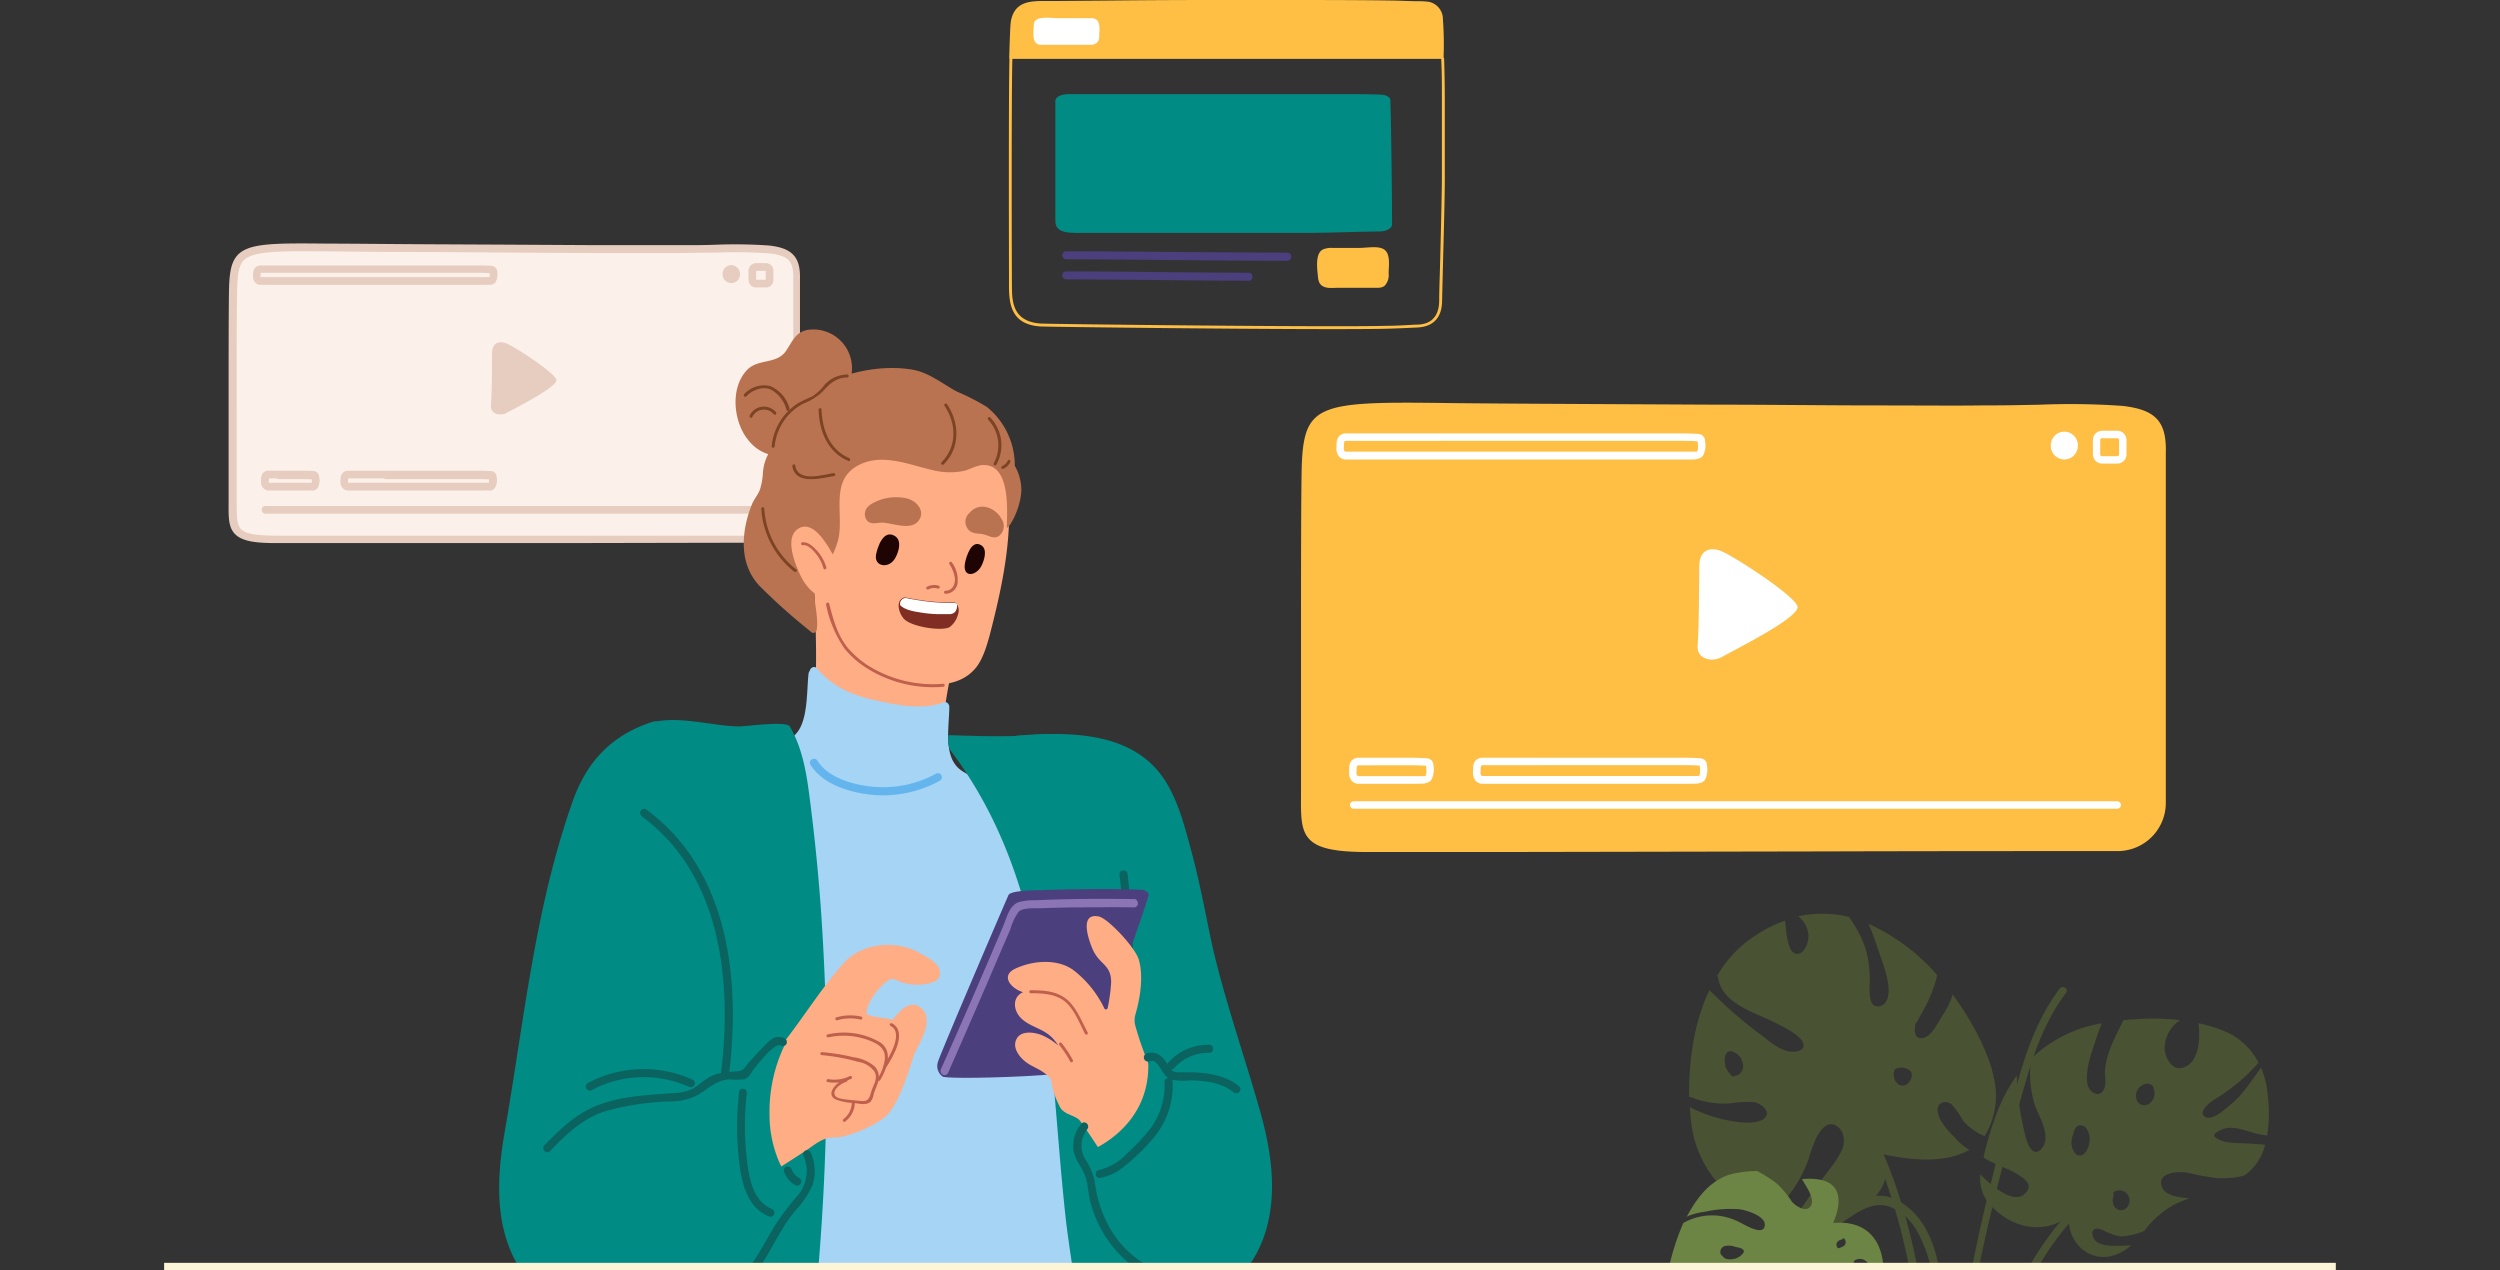 <svg id="Layer_1" data-name="Layer 1" xmlns="http://www.w3.org/2000/svg" xmlns:xlink="http://www.w3.org/1999/xlink" viewBox="0 0 370 188"><rect x="0" y="0" width="370" height="188" fill="#333333" stroke="none"/><defs><style>.cls-1,.cls-8{fill:none;}.cls-2{clip-path:url(#clip-path);}.cls-3{fill:#fcf1ea;}.cls-4{fill:#495233;}.cls-5{fill:#6c8444;}.cls-6,.cls-7{fill:#e6cdbf;}.cls-6,.cls-8{stroke:#e6cdbf;}.cls-11,.cls-13,.cls-17,.cls-19,.cls-21,.cls-6,.cls-8{stroke-linecap:round;stroke-linejoin:round;}.cls-11,.cls-17,.cls-19,.cls-21,.cls-6,.cls-8{stroke-width:0.75px;}.cls-9{fill:#ffbf44;}.cls-10{fill:#008b85;}.cls-11,.cls-18{fill:#4b3f7e;}.cls-11{stroke:#4b3f7e;}.cls-12,.cls-13{fill:#fff;}.cls-13{stroke:#fff;stroke-width:0.5px;}.cls-14{fill:#babad1;}.cls-15{fill:#ffad85;}.cls-16{fill:#a5d4f5;}.cls-17{fill:#0a635f;stroke:#0a635f;}.cls-19{fill:#8c75b5;stroke:#8c75b5;}.cls-20{fill:#bf604d;}.cls-21{fill:#64b5ee;stroke:#64b5ee;}.cls-22{fill:#1f0404;}.cls-23{fill:#ba7350;}.cls-24{fill:#802d24;}.cls-25{fill:#7d4325;}.cls-26{fill:#fdf5d7;}</style><clipPath id="clip-path"><rect class="cls-1" width="370" height="188"/></clipPath></defs><g class="cls-2"><path class="cls-3" d="M45,36.81c-9.29,0-10,.75-10.26,5.38-.09,2-.09,11.71-.08,18.84,0,3.55,0,6.62,0,8,0,2.29,0,3.88,0,4.32s0,.83,0,1.2c0,1.93,0,3.2.72,4s2.3,1.08,5.36,1.1c2.26,0,6.68,0,12.44,0l31.54,0,28.79,0a4.28,4.28,0,0,0,4.27-4.28V41.34c.08-2.88-.83-3.86-3.88-4.21a70.93,70.93,0,0,0-8-.11c-1.47,0-3.1,0-4.91.06h-.65c-2.22,0-6.31,0-11.83,0L74.32,37,64,36.93c-6.39,0-11.91-.06-15.57-.1Z"/><path class="cls-4" d="M282.51,160.19a1.16,1.16,0,0,1-1.58.28l-.09-.09a1.86,1.86,0,0,1-.46-2,.2.2,0,0,1,.18-.19h0a2,2,0,0,1,2,.19C283.16,158.71,283,159.64,282.51,160.19Zm-25.5-1h-.18a.4.4,0,0,1-.46.1l-.19-.19a3.75,3.75,0,0,1-.83-1.3v-.27a1.94,1.94,0,0,1-.1-.75c0-.55.28-1.29,1-1.2a2.29,2.29,0,0,1,1.67,1.76,1.48,1.48,0,0,1-.93,1.85Zm34.49,11a8.73,8.73,0,0,1-2.22-1.86c-1-1-2.51-2.59-2.51-4.08,0-1.2,1.3-1.48,2.14-.74a14.36,14.36,0,0,1,1.66,2.41,8.57,8.57,0,0,0,3.16,2.23,11.56,11.56,0,0,0,1.39-8.53c-.65-3.34-2.88-8-6.12-12.43a11.44,11.44,0,0,1-1.49,3.06c-.64,1-1.57,3-2.78,3.34s-1.48-.74-1.29-1.67v-.18h0a.34.34,0,0,1,.09-.28c0-.09.09-.09.18-.19.65-1.29,1.49-2.59,2-3.89a18.31,18.31,0,0,0,1-3.06,29.46,29.46,0,0,0-10.19-7.6c.74,1.57,1.29,3.43,1.85,5s1.85,5.1.65,6.68a1.33,1.33,0,0,1-1.58.46c-.83-.46-.74-2.22-.74-3.06a16,16,0,0,0-.65-5.56,17.72,17.72,0,0,0-2.41-4.54,17,17,0,0,0-7.51-.09,3.92,3.92,0,0,1,1.49,2.5c.18.93-.38,3-1.58,3.06-1.58.09-1.67-3.52-1.85-4.91a17.94,17.94,0,0,0-4.27,2.13,17,17,0,0,0-5.75,6c0,.1,0,.1.1.19.46,4,5.56,5.28,8.62,6.86.92.46,4.45,2.13,4,3.52-.27.74-1.48.74-2.13.65-1.48-.28-2.87-1.48-4.08-2.41a66.28,66.28,0,0,1-7.69-6.67c-2.51,5.28-3.06,11.31-3,15.85h.28a13,13,0,0,0,5.65.93,16.53,16.53,0,0,1,3.71-.19c1,.19,2.6,1.39,1.49,2.41-1,.83-3.16.65-4.36.46a21.71,21.71,0,0,1-6.68-2.13c.1,1.11.19,2.23.37,3.34A16.59,16.59,0,0,0,261.65,180a18.5,18.5,0,0,0,6-8.43c.46-1.39,1.48-5.29,3.52-5.2a2.18,2.18,0,0,1,1.67,1.95c.28,1.3-.56,2.6-1.3,3.71l-3.34,4.45c-1,1.48-2,3-3.15,4.36a16.71,16.71,0,0,0,7.69-.65c3.9-1.21,8-5.19,5.85-9.37,4,.84,9.08,1.49,12.88-.64Z"/><path class="cls-4" d="M315,178.36a1.19,1.19,0,0,1-1.58.65c-.09-.09-.28-.18-.37-.28a1.72,1.72,0,0,1-.19-1.85c-.09-.09-.18-.37,0-.46a1.49,1.49,0,0,1,2.14,1.94Zm1.29-15.48a1.73,1.73,0,0,1,.56-2.13c.09-.09.09-.09.19-.09a1.12,1.12,0,0,1,1.48,0,.47.47,0,0,1,.18.37,1.86,1.86,0,0,1-.64,2.32,1.19,1.19,0,0,1-1.67-.28C316.35,163,316.25,163,316.25,162.88ZM307.73,171c-.65,0-1-.83-1.12-1.48a3,3,0,0,1,.28-1.76v-.19c.19-.46.37-.93.84-1a1.1,1.1,0,0,1,.92.28,2.63,2.63,0,0,1,.56,2.32C309.12,170,308.47,171.13,307.73,171Zm27.53-1.58c-.74-.09-1.58-.09-2.32-.18-1.57-.09-3.8.09-5.1-.93-.18-.09-.18-.37,0-.55,2.41-2,5.1.18,7.7.27a20.41,20.41,0,0,0,.09-5.84,12.4,12.4,0,0,0-1-4.17c-1.48,1.95-2.69,4.08-4.64,5.56-.74.65-2.68,2.41-3.7,1.67s.83-2.13,1.39-2.5a26.83,26.83,0,0,0,6.58-5.47,9.93,9.93,0,0,0-4.36-4.36,19.93,19.93,0,0,0-4.54-1.48c.37,2.41,0,6-2.32,6.58-1.57.46-2.59-1.39-2.69-2.87a5.1,5.1,0,0,1,2.32-4.17,37,37,0,0,0-7.14-.1c-.46,0-.83.1-1.3.1v.09c-1.11,2.22-2.41,4.63-2.68,7.14-.1.92.27,2.13-.19,3.06-.74,1.39-2.22.27-2.41-.84-.37-2,.56-4.54,1.21-6.49a25.22,25.22,0,0,1,.92-2.5,19.76,19.76,0,0,0-8.16,3.34,15,15,0,0,0-2.31,1.94,15.46,15.46,0,0,0,.65,7.14c.64,1.58,2.5,4.64.74,6.31-1.21,1.11-2-1-2.23-2a42.68,42.68,0,0,1-1.3-9,25.25,25.25,0,0,0-3.05,5.84,47.43,47.43,0,0,0-1.86,6.3c1.48,1,3.34,1.48,4.91,2.41.75.47,2.32,1.39,1.58,2.5-1.48,2.42-5-.37-6.95-2.41a5.71,5.71,0,0,0,1.85,4.92c3,3.06,7.6,4,11.22,1.3-.19,3.52,2.5,6.49,6,5.93a6.51,6.51,0,0,0,3.25-1.67,21.57,21.57,0,0,1-2.41.09c-1,0-2.87-.09-3.25-1.39s.65-1.3,1.49-.92a8.62,8.62,0,0,0,2.59.92,9.45,9.45,0,0,0,3.53-.83,13.76,13.76,0,0,1,4.45-3.9,23.16,23.16,0,0,1,2.22-.92c-1.48-.1-3.61-.37-4.08-1.67-.83-2.23,2.6-2.32,3.71-2.13a38,38,0,0,0,4.54.83,14,14,0,0,0,3.9-.37,5.28,5.28,0,0,0,.74-.56,8,8,0,0,0,2.41-4.08Z"/><path class="cls-4" d="M297,195.05a5.48,5.48,0,0,0,1.21-.09c.46-1.21.92-2.5,1.48-3.71.18-.28.28-.65.46-.93a44.1,44.1,0,0,1,12.7-15.57c.56-.46-.27-1.3-.83-.84a46.14,46.14,0,0,0-13,16c-.09.19-.18.28-.18.46A49.75,49.75,0,0,0,297,195.05Z"/><path class="cls-4" d="M290.48,195.14h1.21c.18-1.66.46-3.33.74-5,.46-2.88,1.11-5.75,1.76-8.62,1.39-6,3-12.06,4.64-18s3.24-11.68,6.95-16.59c.46-.65-.56-1.21-1-.56-3.52,4.73-5.29,10.29-6.77,16-1.85,6.67-3.61,13.35-5.1,20.11-.55,2.6-1.11,5.19-1.57,7.79C291,191.81,290.76,193.48,290.48,195.14Z"/><path class="cls-4" d="M276.11,167.7a63.23,63.23,0,0,1,3.9,9.83c.18.46.27.93.46,1.48h0a93.12,93.12,0,0,1,2.6,11.41c.27,1.48.46,3.06.64,4.54a5.48,5.48,0,0,1,1.21.09c-.19-1.57-.37-3.15-.65-4.63a98,98,0,0,0-2.22-10.2c-.19-.65-.38-1.21-.56-1.86a70.63,70.63,0,0,0-4.36-11.12C276.85,166.31,275.74,167,276.11,167.7Z"/><path class="cls-4" d="M264.89,186.06c3.16-2,6.22-4.17,9.37-6.21,1.76-1.12,3.52-1.95,5.56-1.21l.56.28A6.23,6.23,0,0,1,282,180a11,11,0,0,1,1.58,1.95,20.88,20.88,0,0,1,2.59,8.16c.19,1.57.38,3.24.47,4.82h1.2a42.68,42.68,0,0,0-.46-4.91c-.56-4.08-1.58-8-4.26-10.67a11,11,0,0,0-1.58-1.29,7.61,7.61,0,0,0-1.48-.75,5.4,5.4,0,0,0-4,.1,35.16,35.16,0,0,0-5.1,3.15c-2.22,1.48-4.36,2.87-6.58,4.36C263.69,185.41,264.25,186.43,264.89,186.06Z"/><path class="cls-5" d="M265.08,191.16a.83.83,0,0,0,.09-1,1.21,1.21,0,0,0-1.2-.47c-.19,0-.19.19-.19.38a.59.59,0,0,0-.18.83c.09.09.09.18.18.18A1.12,1.12,0,0,0,265.08,191.16Zm-8.53-4.82a2.33,2.33,0,0,0,1.48-.93c.28-.56-.55-.74-1-.83h-.09a2.94,2.94,0,0,0-1.57-.19.92.92,0,0,0-.75,1,.51.51,0,0,0,.28.46C255.25,186.43,255.9,186.43,256.55,186.34Zm16.41-2a.72.72,0,0,0,0-1c-.09-.1-.28-.1-.28.09a1.17,1.17,0,0,0-.74.37.69.69,0,0,0,0,.84c.09.09.09.09.19.09s.55-.19.83-.37Zm-19.84,10.38c-.09,0-.09,0-.09.09h0a.79.79,0,0,0-.65.74,1,1,0,0,0,.83,1.12,1.23,1.23,0,0,0,.93-.37,1.18,1.18,0,0,0,.19-1.21C254.14,194.59,253.58,194.59,253.12,194.68ZM269,196.26a15.87,15.87,0,0,1,1.39,4.08,24.43,24.43,0,0,1-8.9,1,10.68,10.68,0,0,0,2.41-3.62c.47-1.21,1.3-3.15-.09-4.08-.09-.09-.28-.09-.28,0-.83,1.21-.65,2.6-1,3.89a6.89,6.89,0,0,1-2.22,3.71h-.74c-2.23-.09-4.45-.28-6.58-.55l.09-.1c.37-.18,1.11-.55,1.2-1.11s-.55-.55-.83-.46c-.56.18-.93.74-1.48.92a4.05,4.05,0,0,1-.93.38c-1.76-.19-3.52-.47-5.19-.75-.1,0-.19-.09-.19-.27.09-1.58.19-3.25.37-4.92a10.37,10.37,0,0,1,6.4-3.71c.74-.09,4.82,0,4.17-1.66s-4.17-.65-5.38-.19a20.17,20.17,0,0,0-4.91,3A36.89,36.89,0,0,1,249.13,181a8.64,8.64,0,0,1,8.35-.09c.65.28,3.52,2.13,3.71.46.18-1.39-2.78-2.32-3.9-2.41a17.45,17.45,0,0,0-4.91.37,10.15,10.15,0,0,0-2.78.74c0-.09,0-.09.09-.09h0c1.39-2.6,3.25-5.1,6.21-6.12a16.14,16.14,0,0,1,4.17-.55,20.18,20.18,0,0,1,3,1.94,14.55,14.55,0,0,1,2.13,2.6c.56.65,2.13,1.67,2.78.65.56-.84-.27-2.32-.74-3.06-.18-.28-.37-.65-.55-.93,8.34-.74,4.54,6.49,4.63,6.49,7.7-.65,8.25,6.77,6.86,11.4-.09-.46-.28-.92-.37-1.39a26.93,26.93,0,0,0-.65-2.69c-.28-.92-1-2.31-2.32-1.94-1.11.28-.09,1.57.28,2a10.37,10.37,0,0,1,2.32,5.74c-.09.19-.28.47-.37.65a13,13,0,0,1-4.27,4.18,31.76,31.76,0,0,0-.92-5.2c-.37-1.2-.84-3.24-2.23-3.7-.18-.1-.28,0-.28.18a7.45,7.45,0,0,0,1.4,4.17,7.89,7.89,0,0,1,1.39,4.92,6,6,0,0,1-1.3.64h-.09a15.73,15.73,0,0,0-1.4-4C269.34,195.89,268.88,196,269,196.26Z"/><path class="cls-6" d="M71.62,41.78h-33a.77.77,0,0,1-.57-.21,1,1,0,0,1-.22-.8v-.11c0-.34,0-1,.79-1H70.08c.81,0,2.15,0,2.7.06a.49.49,0,0,1,.43.48v0a2,2,0,0,1-.17,1.34.67.67,0,0,1-.44.24ZM47.7,40H38.59c-.33,0-.39.17-.4.67v.12a.76.76,0,0,0,.11.51.4.4,0,0,0,.29.09H70.26c.9,0,2.13,0,2.3,0a.24.24,0,0,0,.18-.1c.19-.23.11-.82.09-1.05v0c0-.13,0-.13-.09-.14C72.2,40,70.88,40,70.09,40H47.7Z"/><path class="cls-6" d="M45.29,72.22H39.82a.76.76,0,0,1-.58-.22A1.07,1.07,0,0,1,39,71.2v-.11c0-.34,0-1.06.8-1.06h3.93c.8,0,2.14,0,2.68.06a.48.48,0,0,1,.44.48v0A2,2,0,0,1,46.71,72a.63.63,0,0,1-.44.24C46.16,72.21,45.8,72.22,45.29,72.22Zm-4.07-1.79h-1.4c-.33,0-.4.17-.4.67v.12a.66.66,0,0,0,.12.5.35.35,0,0,0,.29.1h4.1c.89,0,2.13,0,2.3,0a.26.26,0,0,0,.18-.09c.19-.24.11-.83.09-1v0c0-.12,0-.12-.1-.13-.52-.07-1.84-.06-2.63-.06H41.22Z"/><path class="cls-6" d="M71.52,72.22h-20A.74.74,0,0,1,51,72a1,1,0,0,1-.23-.79v-.11c0-.34,0-1.06.79-1.06H70c.8,0,2.14,0,2.69.06a.48.48,0,0,1,.43.48v0A1.94,1.94,0,0,1,72.94,72a.63.63,0,0,1-.44.24C72.39,72.21,72,72.22,71.52,72.22ZM57.11,70.43H51.54c-.33,0-.39.17-.4.67v.12a.66.66,0,0,0,.11.5.37.37,0,0,0,.29.1H70.15c.9,0,2.13,0,2.3,0a.26.26,0,0,0,.18-.09,1.74,1.74,0,0,0,.09-1v0c0-.12,0-.12-.09-.13-.52-.07-1.85-.06-2.64-.06H57.11Z"/><path class="cls-7" d="M75.07,50.87c-1-.44-2.22-.35-2.25,1.39,0,2.61,0,5.2-.16,7.79-.08,1.25,1.4,1.57,2.3,1.07,1.61-.89,7.21-3.67,7.4-4.83C82.5,55.46,76.63,51.58,75.07,50.87Z"/><path class="cls-6" d="M113.36,75.65H39.3a.2.2,0,0,1-.2-.2.19.19,0,0,1,.2-.19h74.06a.18.18,0,0,1,.19.19A.19.19,0,0,1,113.36,75.65Z"/><path class="cls-7" d="M108.23,39.24a1.31,1.31,0,0,0-1.29,1.29v.08a1.29,1.29,0,1,0,2.58,0v-.08A1.31,1.31,0,0,0,108.23,39.24Z"/><path class="cls-6" d="M113.36,42.17h-1.47a.73.73,0,0,1-.74-.73V40.06a.74.74,0,0,1,.74-.74h1.47a.74.74,0,0,1,.73.74v1.38A.73.73,0,0,1,113.36,42.17Zm-1.47-2.46a.35.35,0,0,0-.35.35v1.38a.35.35,0,0,0,.35.34h1.47a.34.34,0,0,0,.34-.34V40.06a.35.35,0,0,0-.34-.35Z"/><path class="cls-8" d="M53.12,80,40.68,80c-3.22,0-4.8-.37-5.64-1.23s-.85-2.21-.83-4.23v-1.2c0-.44,0-2,0-4.32,0-1.36,0-4.43,0-8,0-7.53,0-16.89.08-18.86.27-5.67,1.85-5.87,14.09-5.73,3.67,0,9.18.07,15.57.1l10.33.05,14.12.08c5.52,0,9.61,0,11.83,0h.65c1.81,0,3.44,0,4.91-.06a71.74,71.74,0,0,1,8,.11c3.25.37,4.32,1.53,4.23,4.6V75.27a4.67,4.67,0,0,1-4.66,4.67L84.66,80C73.45,80,61.84,80,53.12,80ZM45,36.81c-9.29,0-10,.75-10.26,5.38-.09,2-.09,11.71-.08,18.84,0,3.55,0,6.62,0,8,0,2.29,0,3.88,0,4.32s0,.83,0,1.2c0,1.93,0,3.2.72,4s2.3,1.08,5.36,1.1c2.26,0,6.68,0,12.44,0l31.54,0,28.79,0a4.28,4.28,0,0,0,4.27-4.28V41.34c.08-2.88-.83-3.86-3.88-4.21a70.93,70.93,0,0,0-8-.11c-1.47,0-3.1,0-4.91.06h-.65c-2.22,0-6.31,0-11.83,0L74.32,37,64,36.93c-6.39,0-11.91-.06-15.57-.1Z"/><path class="cls-9" d="M149.64,8.71h64a49.63,49.63,0,0,0-.09-5.85A2.6,2.6,0,0,0,211.51.28a10.45,10.45,0,0,0-1.59-.1c-1.27,0-2.55-.08-3.82-.1-4-.06-8-.07-12-.08L179.39,0q-6.91,0-13.84.07l-9.34.08-1.7,0c-2.21,0-4.38.15-4.9,3-.11.65-.19,3.61-.25,5.48Z"/><path class="cls-9" d="M197.48,48.71c-14.75,0-42.63-.33-43.58-.4-4-.3-4.54-2.94-4.57-5.75,0-4.55-.07-29,.07-33.86a.21.21,0,0,1,.22-.21.21.21,0,0,1,.21.22c-.14,4.82-.1,29.3-.06,33.85,0,2.42.35,5,4.16,5.32,1.18.09,43.64.57,51.31.34,1.33,0,2.76-.09,4.2-.17h.1c1,0,3.39-.15,3.46-3.48,0-1.56.09-3.77.15-6.18.11-4.28.23-9.12.25-11.88,0-3.83,0-7.94,0-12.14,0-2.15,0-3.59-.1-5.66a.21.21,0,0,1,.21-.22.21.21,0,0,1,.22.21c.06,2.07.09,3.52.1,5.67,0,4.2,0,8.32,0,12.14,0,2.76-.14,7.61-.25,11.89-.06,2.41-.12,4.62-.15,6.18-.07,3.73-2.93,3.86-3.87,3.9h-.1c-1.44.08-2.88.13-4.21.17S201,48.71,197.48,48.71Z"/><path class="cls-10" d="M194.57,34.46H161.38c-2.79,0-5.2.3-5.19-1.77q0-8.88,0-17.76c0-.58.87-1,2-1h41c2.93,0,2.34,0,5.08.07.81,0,1.48.36,1.5.79.09,1.51.26,14.33.26,18.41v0c0,.57-.73,1-1.69,1.05C200.12,34.31,196.26,34.46,194.57,34.46Z"/><path class="cls-9" d="M204,42.59c-.53,0-1.11,0-1.56,0-1.42,0-2.85,0-4.27,0-.94,0-2.41.27-2.92-.79a2.8,2.8,0,0,1-.2-.91c-.1-1.08-.46-3.46.81-4a3.31,3.31,0,0,1,1.37-.2h4c1,0,2.45-.29,3.38.1,1.3.55.9,2.58.91,3.7a2.29,2.29,0,0,1-.63,1.84A1.65,1.65,0,0,1,204,42.59Z"/><path class="cls-11" d="M190.52,38.22c-5.47,0-11-.06-16.4-.1S163.25,38,157.8,38a.21.21,0,0,1-.21-.22.21.21,0,0,1,.21-.21c5.45,0,11,.06,16.33.1s10.92.08,16.4.1a.22.22,0,0,1,.21.22A.21.21,0,0,1,190.52,38.22Z"/><path class="cls-11" d="M184.73,41.17c-5.46,0-9.53-.06-13.47-.1s-8-.08-13.46-.1a.21.21,0,0,1-.21-.22.21.21,0,0,1,.21-.21c5.46,0,9.53.06,13.47.1s8,.08,13.46.1A.22.22,0,0,1,185,41,.21.21,0,0,1,184.73,41.17Z"/><path class="cls-12" d="M161.65,6.63h-7.59c-1.49,0-1.06-2.08-1.06-2.94,0-1.46,2.52-1,3.5-1h5c1.56,0,1.19,1.71,1.18,2.7a1.09,1.09,0,0,1-.6,1.1A1.4,1.4,0,0,1,161.65,6.63Z"/><path class="cls-9" d="M221.43,126.1c-8.8,0-15.54,0-19,0-4.92,0-7.33-.56-8.61-1.86s-1.3-3.38-1.27-6.46c0-.58,0-1.19,0-1.84s0-3.09,0-6.59c0-2.08,0-6.76,0-12.18,0-11.48,0-25.77.13-28.77.42-8.65,2.82-9,21.5-8.75,5.59.07,14,.11,23.76.16l15.76.08c7.54,0,15,.09,21.55.11,8.42,0,14.66.06,18.05,0h1c2.77,0,5.26-.06,7.5-.1a110,110,0,0,1,12.29.17c5,.56,6.58,2.33,6.45,7v51.77a7.13,7.13,0,0,1-7.12,7.12c-10.85,0-27.09,0-43.92.05Z"/><path class="cls-13" d="M249.66,67.76h-50.4a1.15,1.15,0,0,1-.87-.33,1.6,1.6,0,0,1-.34-1.21V66c0-.52,0-1.61,1.21-1.61h48.06c1.22,0,3.27,0,4.1.1a.75.75,0,0,1,.67.73v.07a3,3,0,0,1-.25,2,1,1,0,0,1-.67.37C251,67.76,250.45,67.76,249.66,67.76ZM213.17,65H199.26c-.5,0-.6.27-.61,1v.18a1.06,1.06,0,0,0,.17.78.61.61,0,0,0,.44.14h48.32c1.37,0,3.25,0,3.52,0a.35.35,0,0,0,.27-.14c.28-.36.17-1.26.13-1.6v-.07c0-.19-.07-.19-.14-.2-.8-.11-2.82-.1-4-.1H213.17Z"/><path class="cls-13" d="M209.48,115.75h-8.35a1.15,1.15,0,0,1-.87-.33,1.61,1.61,0,0,1-.34-1.21V114c0-.53,0-1.61,1.21-1.61h6c1.22,0,3.26,0,4.1.1a.73.73,0,0,1,.66.73v.06a3,3,0,0,1-.26,2,1,1,0,0,1-.67.37C210.81,115.74,210.27,115.75,209.48,115.75Zm-6.2-2.73h-2.15c-.5,0-.6.26-.61,1v.18a1,1,0,0,0,.17.77.57.57,0,0,0,.44.15h6.25c1.38,0,3.26,0,3.53,0a.36.36,0,0,0,.26-.14c.29-.36.18-1.26.14-1.6v-.07c0-.19-.07-.2-.15-.21-.79-.1-2.81-.09-4-.09h-3.85Z"/><path class="cls-13" d="M250,115.75H219.47a1.15,1.15,0,0,1-.87-.33,1.6,1.6,0,0,1-.34-1.21V114c0-.53,0-1.61,1.21-1.61h28.14c1.22,0,3.27,0,4.1.1a.73.73,0,0,1,.66.73v.07a3,3,0,0,1-.25,2,1,1,0,0,1-.68.37C251.29,115.74,250.75,115.75,250,115.75ZM228,113h-8.51c-.5,0-.6.26-.61,1v.18a1,1,0,0,0,.17.77.59.59,0,0,0,.44.15h28.4c1.37,0,3.25,0,3.52,0a.4.4,0,0,0,.27-.14c.28-.36.17-1.26.13-1.6v-.07c0-.19-.07-.2-.15-.21-.79-.1-2.81-.09-4-.09H228Z"/><path class="cls-12" d="M254.92,81.64c-1.5-.69-3.39-.54-3.43,2.11-.06,4,0,7.93-.24,11.89-.13,1.9,2.13,2.4,3.5,1.64,2.46-1.37,11-5.61,11.3-7.37C266.26,88.63,257.31,82.72,254.92,81.64Z"/><path class="cls-13" d="M313.35,119.44h-113a.29.29,0,0,1-.3-.3.3.3,0,0,1,.3-.3h113a.31.31,0,0,1,.3.3A.3.3,0,0,1,313.35,119.44Z"/><path class="cls-12" d="M305.52,63.89a2,2,0,0,0-2,2V66a2,2,0,0,0,2,2,2,2,0,0,0,2-2v-.13A2,2,0,0,0,305.52,63.89Z"/><path class="cls-13" d="M313.35,68.36H311.1A1.12,1.12,0,0,1,310,67.24V65.13A1.12,1.12,0,0,1,311.1,64h2.25a1.12,1.12,0,0,1,1.12,1.12v2.11A1.12,1.12,0,0,1,313.35,68.36Zm-2.25-3.75a.52.52,0,0,0-.52.52v2.11a.52.52,0,0,0,.52.53h2.25a.53.53,0,0,0,.52-.53V65.13a.52.52,0,0,0-.52-.52Z"/><path class="cls-14" d="M168,208a68.29,68.29,0,0,0-5.16-15.89c-.1-1.94-.26-3.87-.51-5.8a.67.67,0,0,0-.2-.4.7.7,0,0,0-.35-.59l.38-.11a.65.65,0,0,0-.37-1.25c-11.2,3.53-22.93,3.94-34.59,2.84a76.91,76.91,0,0,1-8.63-2.1.64.64,0,0,0-.73.92q-2.5-.39-5-.84a.66.66,0,0,0-.8.45,83.37,83.37,0,0,0-2,9.67.62.62,0,0,0,.1.47c.29.45-2.28,5-2.57,5.7q-1.27,3-2.39,6.13a127.2,127.2,0,0,0-3.83,12.56,125.63,125.63,0,0,0-2.68,14.54,84.73,84.73,0,0,0-1,14.05c0,.7-.08,1.68.43,2.09s2.91.13,3.6.16c2.3.1,46.84.2,53,.31a110.82,110.82,0,0,0,17.48-.56.64.64,0,0,0,.47-.62C172.24,235.73,171.47,221.53,168,208Z"/><path class="cls-15" d="M128.65,119.13c4.68.54,10-1,13-4.64a.47.47,0,0,0-.12-.71c-1.73-1-2.24-2.91-2.07-5.59A69.73,69.73,0,0,1,141,98.55a.47.47,0,0,0-.5-.56c-2.46-5-5.3-10.07-9.81-13.52-1.77-1.36-9.34-5.72-9.77-1-.06.07-.61-1.62-.61-1.5.11,5,.69,13.24.38,19-.18,3.23-.49,7.5-3.27,8.28-.8.22-1.59.41-2.37.58a.52.52,0,0,0-.34.77C117.41,115.5,123.11,118.5,128.65,119.13Z"/><path class="cls-15" d="M142.72,60.24a16,16,0,0,0-20.18-.89c-2.86,2.12-6.27,5.41-6.61,9.08-.21,2.27,1,4.86,1.44,7.07a30.81,30.81,0,0,0,1.55,5.34,91.23,91.23,0,0,0,2.24,9.23c1.3,4.56,5.1,7.92,9.43,9.58s10.78,3.08,13.91-.91c1.19-1.51,1.84-4.19,2.3-6,1.73-6.86,3.16-14.07,2.3-21.2a17.37,17.37,0,0,0-1.81-6.46C146.1,63,144.48,61.8,142.72,60.24Z"/><path class="cls-16" d="M161.63,152.11a85.72,85.72,0,0,0-3.8-18,92.88,92.88,0,0,0-6.75-17.16.6.6,0,0,0-.92-.22c-3.08-.83-5.66-1.17-7.89-2.71-2.73-1.89-1.8-6.34-1.77-9.37a.71.71,0,0,0-.12-.43.56.56,0,0,0-.7-.26c-3.33,1.19-7.06.37-10.41-.38-3.19-.71-6.15-2-8.34-4.63-.39-.48-1-.14-1.09.35a.74.74,0,0,0-.18.43c-.28,2.64-.07,6.8-1.77,8.78-1.59,1.83-4.44,2.51-6.56,3.42a.74.74,0,0,0-.45.72c-3.43,4.08-1.91,10.84-1.61,15.77q.67,10.83,1.42,21.65t1.53,21.64c.46,6.19.4,13.71,2,19.7a.77.77,0,0,0,.32,1.16.69.69,0,0,0,1.06.35c9.59,3.1,19.87,1.83,29.78,1.05,2.57-.2,5.16-.41,7.73-.69,1.53-.17,3.93-.1,5.21-1.16C159.85,190.83,162.29,160.94,161.63,152.11Z"/><path class="cls-10" d="M121.52,134.94q-.55-7.8-1.53-15.58c-.51-4.09-1-8.23-3.1-11.85-.49-.85-6.48,0-7.46,0-4.18,0-10.59-2.13-14.3,0C90,110.32,86,119.09,86.8,121.54c.22.71.79,1,1.36,1.48,1.21,1,2.45,1.88,3.63,2.89.49.41,1,.84,1.42,1.27-3,17.47-4.35,36-6.48,53.56-1.06,8.8-2.47,17.75-2.69,26.61-.18,6.76-.77,14.06,3.2,18.12a.74.74,0,0,1,.21.54c-.07,1.2.76,6.32,2,7.68,5.11,5.53,17.23,5.74,22.63,5.54a3.33,3.33,0,0,0,3.18-2.86,18,18,0,0,0,.17-2.81,2.74,2.74,0,0,1,.32-1.32,19.92,19.92,0,0,0,2.09-7.07c.77-6.13,1.52-18,2.05-24.19v0c.37-3.6.68-7.21,1-10.78A345.24,345.24,0,0,0,121.52,134.94Z"/><path class="cls-10" d="M119.15,170c-.5-1.44-2-3.19-3.61-2s-1.7,3.44-1.19,5.06c.6,1.9,1.23,3.07,3.06,3.74,0,.18,1,.67,1.12.48C120.37,174.62,119.94,172.25,119.15,170Z"/><path class="cls-10" d="M186.59,164.8c-2.29-8.23-5.78-18-7.5-26.39-.86-4.18-1.66-8.37-2.78-12.49-.94-3.44-1.86-7.16-3.77-10.22-4.61-7.42-14-7.43-21.94-6.83-.67.14-.54.5-.67,1-.87,3.09.72,6.43,1.59,9.35q1.74,5.9,3.49,11.8a65.51,65.51,0,0,0,3.55,10.47c1.62,3.3,4,6.16,5.63,9.45a31.4,31.4,0,0,1,3.19,11.54c.3,4.05-.19,8.09-.31,12.13a60.14,60.14,0,0,0,.71,11c.22,1.42.44,3.53,1.65,4.43a.65.65,0,0,0,.45.79c5.91,1.8,12.85.32,15.84-4.87C189.42,179.46,188.5,171.64,186.59,164.8Z"/><path class="cls-15" d="M139,143.42c-.41-1.15-2-1.85-3-2.43a7.9,7.9,0,0,0-.93-.44c-3.43-1.4-7.77-.73-10.23,2-4.25,4.81-7.36,10.51-11.8,15.18a.69.69,0,0,0-.18.35.74.74,0,0,0-.17.25c-1.73,4.24-2.18,10.42.1,14.51a.67.67,0,0,0,1.09.12.57.57,0,0,0,.85.25c1.46-.92,2.9-1.85,4.35-2.79s2.64-2.13,4.38-2.07,5.61-1.51,7.48-3c2.28-1.83,3.95-8.28,4.35-9.24.66-1.59,2-3.5,1.84-5.3a2.24,2.24,0,0,0-1.86-2.11c-1.28-.1-2.34,1.21-3.15,2.21-1.3-.31-3.7-.41-3.85-.92-.2-.71,1-3.33,3.17-4.88a1,1,0,0,1,1.11-.1,7.43,7.43,0,0,0,5.63.33A1.42,1.42,0,0,0,139,143.42Z"/><path class="cls-10" d="M180.88,203.13c-.79-9.68-3.13-19.22-4.48-28.83-1.45-10.32-2.55-20.7-3.93-31-.64-4.75-1.34-9.5-2.16-14.23-.7-4-1.41-9-3.28-12.66a14.12,14.12,0,0,0-9.29-7.55c-2.34-.49-4.77,0-7.14.05-3.38.12-6.75,0-10.14-.11-.2,0-.23,1.67.23,2.28,9.71,12.91,13,27.75,14.68,43.51.95,8.84,1.44,17.72,2.45,26.56a227.64,227.64,0,0,0,4.46,24.3,181.91,181.91,0,0,1,2.89,18.28,68.14,68.14,0,0,1,.39,7.82c0,1.1-1.05,6.81.57,6.27.29.37,6.25.43,9.52-2.69a3.86,3.86,0,0,0,1.07-2.63c.13-1.05.21-2.12.27-3.19a.61.61,0,0,0,.28-.25C182.05,221.87,181.56,211.54,180.88,203.13Z"/><path class="cls-17" d="M166.06,129.41a127.58,127.58,0,0,1,.22,27.14c0,.29.41.28.44,0a126.93,126.93,0,0,0-.21-27.14c0-.28-.48-.28-.45,0Z"/><path class="cls-18" d="M169.05,131.69c-3.37-.14-6.28-.12-9.66-.08-1.71,0-3.43.07-5.14.14-.83,0-4.67,0-5,.73-3.47,8-10.47,24.45-10.39,24.57a1.91,1.91,0,0,0,.65,2.28c.67.47,18,0,20.1-.93,1.64-.69,8.89-20.88,10.39-25.91C170.11,132.15,169.43,131.71,169.05,131.69Z"/><path class="cls-10" d="M107.62,174.06c-.83-8.27-.24-16.53,0-24.81a58.78,58.78,0,0,0-.42-11.71c-.65-3.77-1.66-8.9-2.59-12.61-1.1-4.38-1.1-8.85-1.65-13.3-.34-2.79-5.26-5.17-6.3-4.83-5.52,1.78-9.58,5.25-11.89,11.75-5.63,15.89-7.2,32.53-10.08,49-1.17,6.73-1.57,14.1,2.24,20.19,4.75,7.59,19.15,11.12,26.21,4.84C108.63,187.71,108.28,180.69,107.62,174.06Z"/><path class="cls-10" d="M118.52,175.8a7.8,7.8,0,0,0-1.22-1.11,7.88,7.88,0,0,1-1.92-2.57,17.69,17.69,0,0,1-1.49-7A22.91,22.91,0,0,1,116,154.94a.55.55,0,0,0-.26-.76.58.58,0,0,0-.14-.13c-1.16-.83-5.29,5.17-5.93,5.08a7.86,7.86,0,0,0-5.54,1.28,13.7,13.7,0,0,1-2.58,1.7,7.83,7.83,0,0,1-3.26.18,20.73,20.73,0,0,0-4.91.3,15.91,15.91,0,0,0-12.16,10,.55.55,0,0,0-.11.23l-.18.66-.12.4a1,1,0,0,0,0,.17,97.09,97.09,0,0,0-1.86,14.8,2.93,2.93,0,0,0,.85,2.2c5.22,5.28,15.26,5.69,21.67,4.11,6.81-1.67,11.6-6.94,13.86-13.43a14.73,14.73,0,0,0,3.49-5A.93.93,0,0,0,118.52,175.8Z"/><path class="cls-10" d="M170.67,156.66a.21.21,0,0,0-.2-.16c-.38,0-1-.07-1.3.26s0,.34.11.5l.49.72c.11.16.25.3.46.21s.34-.33.42-.51S170.91,156.92,170.67,156.66Z"/><path class="cls-19" d="M167.92,133.44c-4.9-.06-9.82-.06-14.72.18a7.58,7.58,0,0,0-2.37.27c-1.2.51-1.53,2.21-2,3.29q-2.1,4.95-4.24,9.9-2.46,5.67-5,11.33c-.11.26.26.48.38.22q2.65-6,5.28-12.1c.88-2,1.75-4.07,2.62-6.1.44-1,.87-2,1.3-3a8.75,8.75,0,0,1,1.32-2.75c.82-.8,2.63-.6,3.72-.64,1.5-.06,3-.09,4.5-.12,3.05,0,6.11-.06,9.16,0a.22.22,0,0,0,0-.43Z"/><path class="cls-10" d="M165.29,163.67c-.53-.43-1.22,0-1.71.31a9.9,9.9,0,0,0-2.58,2c-1.46,1.66-2.49,3.92-1.18,6.22,0,.13,4-1.05,5.05-2.81a6.69,6.69,0,0,0,1-3.2C165.86,165.53,165.88,164.16,165.29,163.67Z"/><path class="cls-15" d="M171.66,160.74a22.06,22.06,0,0,0-1.39-2.65,47.32,47.32,0,0,1-2.22-6.21,3.1,3.1,0,0,1,0-1.76c.75-2.59,1.18-5.73.5-8.07-.53-1.84-4.57-6.11-5.9-6.4-3-.65-1.51,3.53-.94,4.83,1,2.32,2.74,2.21,2.74,4.89a25.33,25.33,0,0,1-.52,3.83.26.26,0,0,1-.48.06,15.74,15.74,0,0,0-4.62-5.71c-2.26-1.63-5.81-1.47-8.54-.2-2.32,1.07-.6,3,1.13,3.49-1.67.73-1.5,2.8-.15,4s3.22,1.41,4.53,2.83a7.83,7.83,0,0,1,.84,1.08,9,9,0,0,0-2.45-1.55c-1.1-.44-3.07-.74-3.75.58s.49,2.73,1.44,3.44c.79.59,1.74.91,2.54,1.48,2,1.4.44,1.16,2.43,5.1.54,1.08,1.88,1.18,2.77,1.84.4.3,3.24,4.73,3.35,4.84.46.45,5.74-3.55,7.31-6.15.53-.87,1.51-1.74,1.51-2.83A2.39,2.39,0,0,0,171.66,160.74Z"/><path class="cls-20" d="M152.58,147c1.71,0,3.61.09,5,1.2s2.2,3.25,3,4.81a.22.22,0,0,0,.39-.22c-.92-1.68-1.72-3.91-3.32-5.06s-3.39-1.14-5.13-1.18a.23.23,0,0,0,0,.45Z"/><path class="cls-20" d="M156.78,154.67a15.28,15.28,0,0,1,1.62,2.45c.14.25.52,0,.38-.23a15.87,15.87,0,0,0-1.68-2.53c-.18-.22-.5.09-.32.31Z"/><path class="cls-20" d="M123.91,151a6.8,6.8,0,0,1,3.44-.11c.28.06.4-.36.12-.43a7.29,7.29,0,0,0-3.68.11.22.22,0,0,0,.12.43Z"/><path class="cls-20" d="M131.8,151.84c2,1-.19,4.59-1,5.84-.15.25.23.47.39.23,1-1.51,3.16-5.22.82-6.46-.25-.13-.48.25-.22.39Z"/><path class="cls-20" d="M122.6,153.53a10.55,10.55,0,0,1,6.23.53c1.27.51,2.29,1.22,2.12,2.76a7.07,7.07,0,0,1-1.06,2.82c-.15.24.23.46.38.22,1-1.69,2-4.33-.08-5.63a10.63,10.63,0,0,0-7.71-1.13c-.28.05-.16.48.12.43Z"/><path class="cls-20" d="M125.19,159.64c-1.11.3-3.21,2.23-1.49,3.08a7.62,7.62,0,0,0,2.55.51c.8.07,2,.46,2.64-.23a2.61,2.61,0,0,0,.42-1.07c.15-.54.38-1,.57-1.57a2.35,2.35,0,0,0-.44-2.54,6.14,6.14,0,0,0-3.13-1.35,29.75,29.75,0,0,0-4.69-.75c-.28,0-.28.42,0,.44a29.09,29.09,0,0,1,5.4,1,3.59,3.59,0,0,1,2.43,1.48c.51,1-.18,1.9-.47,2.83s-.37,1.58-1.52,1.48c-.65-.06-1.31-.12-2-.2-.49-.06-1.66-.14-1.9-.65-.4-.88,1-1.8,1.71-2a.22.22,0,0,0-.12-.43Z"/><path class="cls-20" d="M125.78,159.26a5.13,5.13,0,0,1-3.18.45c-.28-.05-.4.38-.12.43a5.69,5.69,0,0,0,3.52-.49c.26-.13,0-.51-.22-.39Z"/><path class="cls-20" d="M126.07,163.22a3.1,3.1,0,0,1-1.23,2.4c-.23.17,0,.55.22.38a3.53,3.53,0,0,0,1.45-2.78c0-.28-.43-.28-.44,0Z"/><path class="cls-17" d="M95.21,120.52c12,8.81,13.56,24.92,11.85,38.59,0,.28.41.28.45,0,1.72-13.85.1-30.07-12.08-39-.23-.17-.45.22-.22.38Z"/><path class="cls-17" d="M116,154.08c-1.24-.79-2.17.55-3,1.38-.64.66-1.26,1.34-1.85,2s-.84,1.35-1.83,1.44c-1.7.16-3.09.11-4.59,1.11-.68.46-1.28,1-2,1.44a7.56,7.56,0,0,1-3.15.71c-3.54.27-7.18.4-10.56,1.61s-5.78,3.52-8.18,6c-.2.21.11.53.31.32,2.44-2.55,4.92-4.91,8.35-6a40.21,40.21,0,0,1,9.89-1.46,8.11,8.11,0,0,0,3.87-1c1.55-1,2.68-2.1,4.62-2.27a10.86,10.86,0,0,0,2.21,0c.49-.17.8-.89,1.13-1.3.66-.79,3.3-4.44,4.54-3.64.24.15.46-.23.22-.39Z"/><path class="cls-17" d="M109.75,161.75a43.54,43.54,0,0,0,.12,10.94c.4,2.81,1.24,5.84,4.1,7,.26.11.37-.32.11-.43-3.22-1.34-3.67-5.32-4-8.36a43.34,43.34,0,0,1,.08-9.18c0-.29-.41-.28-.44,0Z"/><path class="cls-17" d="M116.38,173.28a3.28,3.28,0,0,0,1.5,1.78c.25.13.47-.25.22-.39a2.82,2.82,0,0,1-1.3-1.5c-.09-.27-.52-.15-.42.11Z"/><path class="cls-17" d="M102.36,160.14a17.17,17.17,0,0,0-15.18.48c-.25.14,0,.52.23.38a16.72,16.72,0,0,1,14.73-.48c.26.12.48-.27.22-.38Z"/><path class="cls-17" d="M119.28,170.93a6,6,0,0,1-1.07,6.4,42.06,42.06,0,0,0-3,3.93c-2,3.18-3.47,6.61-6.34,9.13a21.94,21.94,0,0,1-10.43,4.87,24,24,0,0,1-6.22.36c-1.08-.08-2.15-.27-3.23-.42a7.72,7.72,0,0,1-3-.82.22.22,0,0,0-.22.38A11.46,11.46,0,0,0,90,195.81a25.21,25.21,0,0,0,5.42.27,24.67,24.67,0,0,0,9.51-2.53,18.72,18.72,0,0,0,6.87-5.74c2-2.8,3.3-6.06,5.5-8.74a13,13,0,0,0,2.62-3.88,6.2,6.2,0,0,0-.29-4.48c-.12-.26-.5,0-.39.22Z"/><path class="cls-21" d="M120.27,113c1.7,2.7,5.37,3.84,8.37,4.21a17.06,17.06,0,0,0,10.29-2,.22.22,0,0,0-.22-.38,16.63,16.63,0,0,1-9.35,2c-3.05-.26-7-1.31-8.7-4.06-.15-.24-.54,0-.39.22Z"/><path class="cls-10" d="M187.28,173.88a.17.17,0,0,0,0-.07,24.48,24.48,0,0,0-4.89-11.55c-2.12-2.7-5.4-3.23-8.61-2.9a.84.84,0,0,1-.8-.4c-.51-.84-1.63-2.43-2.54-2.47-.35,0-.45.14-.51.4.55,10.45-9.33,13.77-9.61,13.87-1.39.55-.1,2.21.87,3.56a1.56,1.56,0,0,1,.3,1c-.19,3.77,2,5.63,4.33,8.35a21.82,21.82,0,0,0,8.89,5.76,8.84,8.84,0,0,0,4.26.73C181.36,189.82,187.76,184.12,187.28,173.88Z"/><path class="cls-17" d="M172.72,160.05a11.15,11.15,0,0,1-2.81,8,30.32,30.32,0,0,1-2.93,3,8.5,8.5,0,0,1-4.23,2.47c-.28,0-.28.48,0,.44a7.45,7.45,0,0,0,3.62-1.81,28.42,28.42,0,0,0,3.86-3.74,11.69,11.69,0,0,0,2.94-8.29c0-.28-.46-.28-.45,0Z"/><path class="cls-17" d="M169.94,156.74c1.9-.69,2.06,2.11,3.48,2.66a7,7,0,0,0,2.51.12c2.32,0,5,.31,6.89,1.86.22.18.54-.13.32-.31-1.84-1.55-4.43-1.92-6.76-2-.45,0-.91,0-1.36,0a6.91,6.91,0,0,1-.91,0c-.91-.11-1.22-.67-1.64-1.37-.59-1-1.42-1.86-2.65-1.42-.27.09-.16.52.12.43Z"/><path class="cls-17" d="M160.31,166.57a4.71,4.71,0,0,0-1.09,3.26c.08,1.38.9,2.32,1.49,3.5.72,1.43.66,3.21,1.09,4.74a17.3,17.3,0,0,0,1.76,4.13,16.77,16.77,0,0,0,6.08,6.07,23.9,23.9,0,0,0,8.5,2.62c.28,0,.4-.38.12-.43-5.62-.85-10.74-2.92-13.95-7.88a18.57,18.57,0,0,1-2.65-7.6,8.78,8.78,0,0,0-1.35-3.2,4.25,4.25,0,0,1,.32-4.9c.17-.22-.14-.54-.32-.31Z"/><path class="cls-17" d="M179,155a7.59,7.59,0,0,0-5.85,2.54c-.19.21.13.52.32.31a7.16,7.16,0,0,1,5.53-2.4.23.23,0,0,0,0-.45Z"/><path class="cls-22" d="M145.24,80.71c-1.46-.94-2.23,1.65-2.42,2.62-.42,2.23,1.68,2,2.48.33C145.67,82.87,146.17,81.31,145.24,80.71Z"/><path class="cls-22" d="M132.44,79.33c-1.71-1.06-2.58,1.69-2.78,2.73-.37,1.84,2,2.22,2.89.43C133,81.65,133.53,80,132.44,79.33Z"/><path class="cls-20" d="M140.5,83.46a5.43,5.43,0,0,1,.82,2.08c.09.92-.37,1.9-1.42,1.89a.23.23,0,0,0,0,.45,1.83,1.83,0,0,0,1.8-1.42,4.36,4.36,0,0,0-.82-3.22.22.22,0,0,0-.38.22Z"/><path class="cls-20" d="M138.92,86.68a2.26,2.26,0,0,0-1.73.17c-.25.13,0,.51.22.38a1.82,1.82,0,0,1,1.39-.12.22.22,0,0,0,.12-.43Z"/><path class="cls-23" d="M120.38,48.76c-2.41,0-2.88,1.37-4,3.1C115,54,112.23,53,110.55,54.77c-2.57,2.71-2,7.85.31,10.5a6,6,0,0,0,8.92.47,7.19,7.19,0,0,0,3.61-2.25c1.71-2,1.93-4.77,2.43-7.24A5.73,5.73,0,0,0,120.38,48.76Z"/><path class="cls-24" d="M141.58,89.33a.7.7,0,0,0-.52-.19,27.75,27.75,0,0,1-4.46-.27c-.69-.09-1.38-.22-2.07-.33-.29-.05-.62-.2-.89-.05-1.23.67-.41,2.54.16,3.12,1.19,1.22,5.73,1.84,6.76,1.19A3.38,3.38,0,0,0,141.77,91,1.84,1.84,0,0,0,141.58,89.33Z"/><path class="cls-12" d="M136.72,90.72a17,17,0,0,0,2.94.17c.33,0,.67,0,1,0,.83-.12,1-.73,1-1.48l0,0a.7.7,0,0,0-.52-.19,27.75,27.75,0,0,1-4.46-.27c-.69-.09-1.38-.22-2.07-.33-.29-.05-.61-.19-.89-.05a.89.89,0,0,0-.49,1C134,90.36,135.57,90.55,136.72,90.72Z"/><path class="cls-23" d="M150.19,68.94a11.15,11.15,0,0,0-4.13-8.71,33.58,33.58,0,0,0-4.47-2.29c-2.15-1.17-4.09-2.8-6.55-3.23-6.72-1.15-16.7,1.79-19.12,8.7a15,15,0,0,1-1.9,3.26A6.82,6.82,0,0,0,112.91,70a9.94,9.94,0,0,1-.45,2.49c-.3.79-.87,1.39-1.18,2.17-1.58,3.94-2,8.82,1.19,12.11a86.8,86.8,0,0,0,6.76,6.09l.85.7a.48.48,0,0,0,.77-.27c.32-1.47-.29-3.89-.29-5.09,0-2,0-4,.94-5.65,1.49.78,2-.9,2.46-2.34,1.08-3.59-1.13-8.53,2.5-11,3.85-2.56,8.4-.21,12.34.53a10.48,10.48,0,0,0,3.62,0c1.12-.18,2.18-1,3.33-.91,3.79.16,3.3,6.72,3.26,9.2,0,.58,2-2.3,2.15-5.43A7.33,7.33,0,0,0,150.19,68.94Z"/><path class="cls-20" d="M122.25,89.43A17.31,17.31,0,0,0,125,96a13.7,13.7,0,0,0,2.8,2.57,18.33,18.33,0,0,0,11.8,3.07c.28,0,.28-.46,0-.44a18.11,18.11,0,0,1-11.45-2.91,14.72,14.72,0,0,1-2.51-2.21c-1.65-1.89-2.31-4.36-2.92-6.73a.22.22,0,0,0-.43.11Z"/><path class="cls-15" d="M123,81.62c-.87-1.54-2.7-4.38-4.58-3.53-2.58,1.17-.69,5.55.13,7.25s3.12,4.27,4.91,2.33c1.5-1.62.63-4.07-.29-5.75C123.13,81.83,123.08,81.72,123,81.62Z"/><path class="cls-23" d="M134.16,73.75a7.19,7.19,0,0,0-5,.73,2.73,2.73,0,0,0-.8.62,1.57,1.57,0,0,0,0,2c.58.56,1.42.27,2.11.25,1.52,0,4.4,1.3,5.53-.35C137,75.54,135.54,74.05,134.16,73.75Z"/><path class="cls-23" d="M148.18,76.73a.47.47,0,0,0-.05-.1c-1-1.62-3.28-2.35-4.64-.72a1.74,1.74,0,0,0,0,2.64c.61.49,1.36.38,2.07.53s1.49.74,2.25.27A1.87,1.87,0,0,0,148.18,76.73Z"/><path class="cls-20" d="M118.87,80.68c.73-.11,1.6.9,2,1.42a5.92,5.92,0,0,1,1,2,.22.22,0,0,0,.43-.12,6.41,6.41,0,0,0-1.39-2.48c-.54-.59-1.33-1.36-2.18-1.23-.29,0-.17.48.11.43Z"/><path class="cls-25" d="M125.42,55.43a4.59,4.59,0,0,0-3.37,1.51,7.07,7.07,0,0,1-1.9,1.76,22.19,22.19,0,0,0-2,.95,8.48,8.48,0,0,0-3.94,6.4c0,.29.41.29.44,0a8,8,0,0,1,4.27-6.33A8.54,8.54,0,0,0,121.7,58c1.08-1.18,2-2.11,3.72-2.14a.23.23,0,0,0,0-.45Z"/><path class="cls-25" d="M146.25,62.13a5.52,5.52,0,0,1,.82,6.44.22.22,0,0,0,.38.22,5.93,5.93,0,0,0-.89-7c-.2-.21-.51.1-.31.31Z"/><path class="cls-25" d="M149.14,68.21a1.6,1.6,0,0,1-.79.75c-.26.11-.15.54.11.43a2,2,0,0,0,1.06-1c.14-.25-.25-.48-.38-.22Z"/><path class="cls-25" d="M121.15,60.62c.08,3.17,1.33,6.31,4.41,7.61.27.11.38-.32.12-.43-2.88-1.21-4-4.24-4.09-7.18,0-.28-.45-.28-.44,0Z"/><path class="cls-25" d="M117.27,69c.43,2.87,4.34,1.76,6.19,1.45.28,0,.16-.47-.12-.43-1.66.28-5.26,1.4-5.65-1.14,0-.28-.47-.16-.42.12Z"/><path class="cls-25" d="M112.67,75.27a12.79,12.79,0,0,0,4.88,9.33c.22.17.54-.14.31-.31a12.37,12.37,0,0,1-4.75-9c0-.28-.46-.29-.44,0Z"/><path class="cls-25" d="M116.87,60.53A5,5,0,0,0,114,57.14a4,4,0,0,0-3.87,1.2c-.19.21.12.53.32.32.88-.94,2.6-1.62,3.79-.92a4.8,4.8,0,0,1,2.16,2.91c.06.28.49.16.43-.12Z"/><path class="cls-25" d="M114.84,61a2.33,2.33,0,0,0-3.88.5c-.13.26.26.48.38.23a1.89,1.89,0,0,1,3.19-.41c.19.21.5-.1.31-.32Z"/><path class="cls-25" d="M139.78,60.05c1.77,2.6,1.91,6-.43,8.36-.2.2.11.52.32.32,2.47-2.45,2.37-6.13.49-8.91-.16-.23-.54,0-.38.23Z"/></g><rect class="cls-26" x="24.29" y="186.9" width="321.41" height="1.11"/></svg>